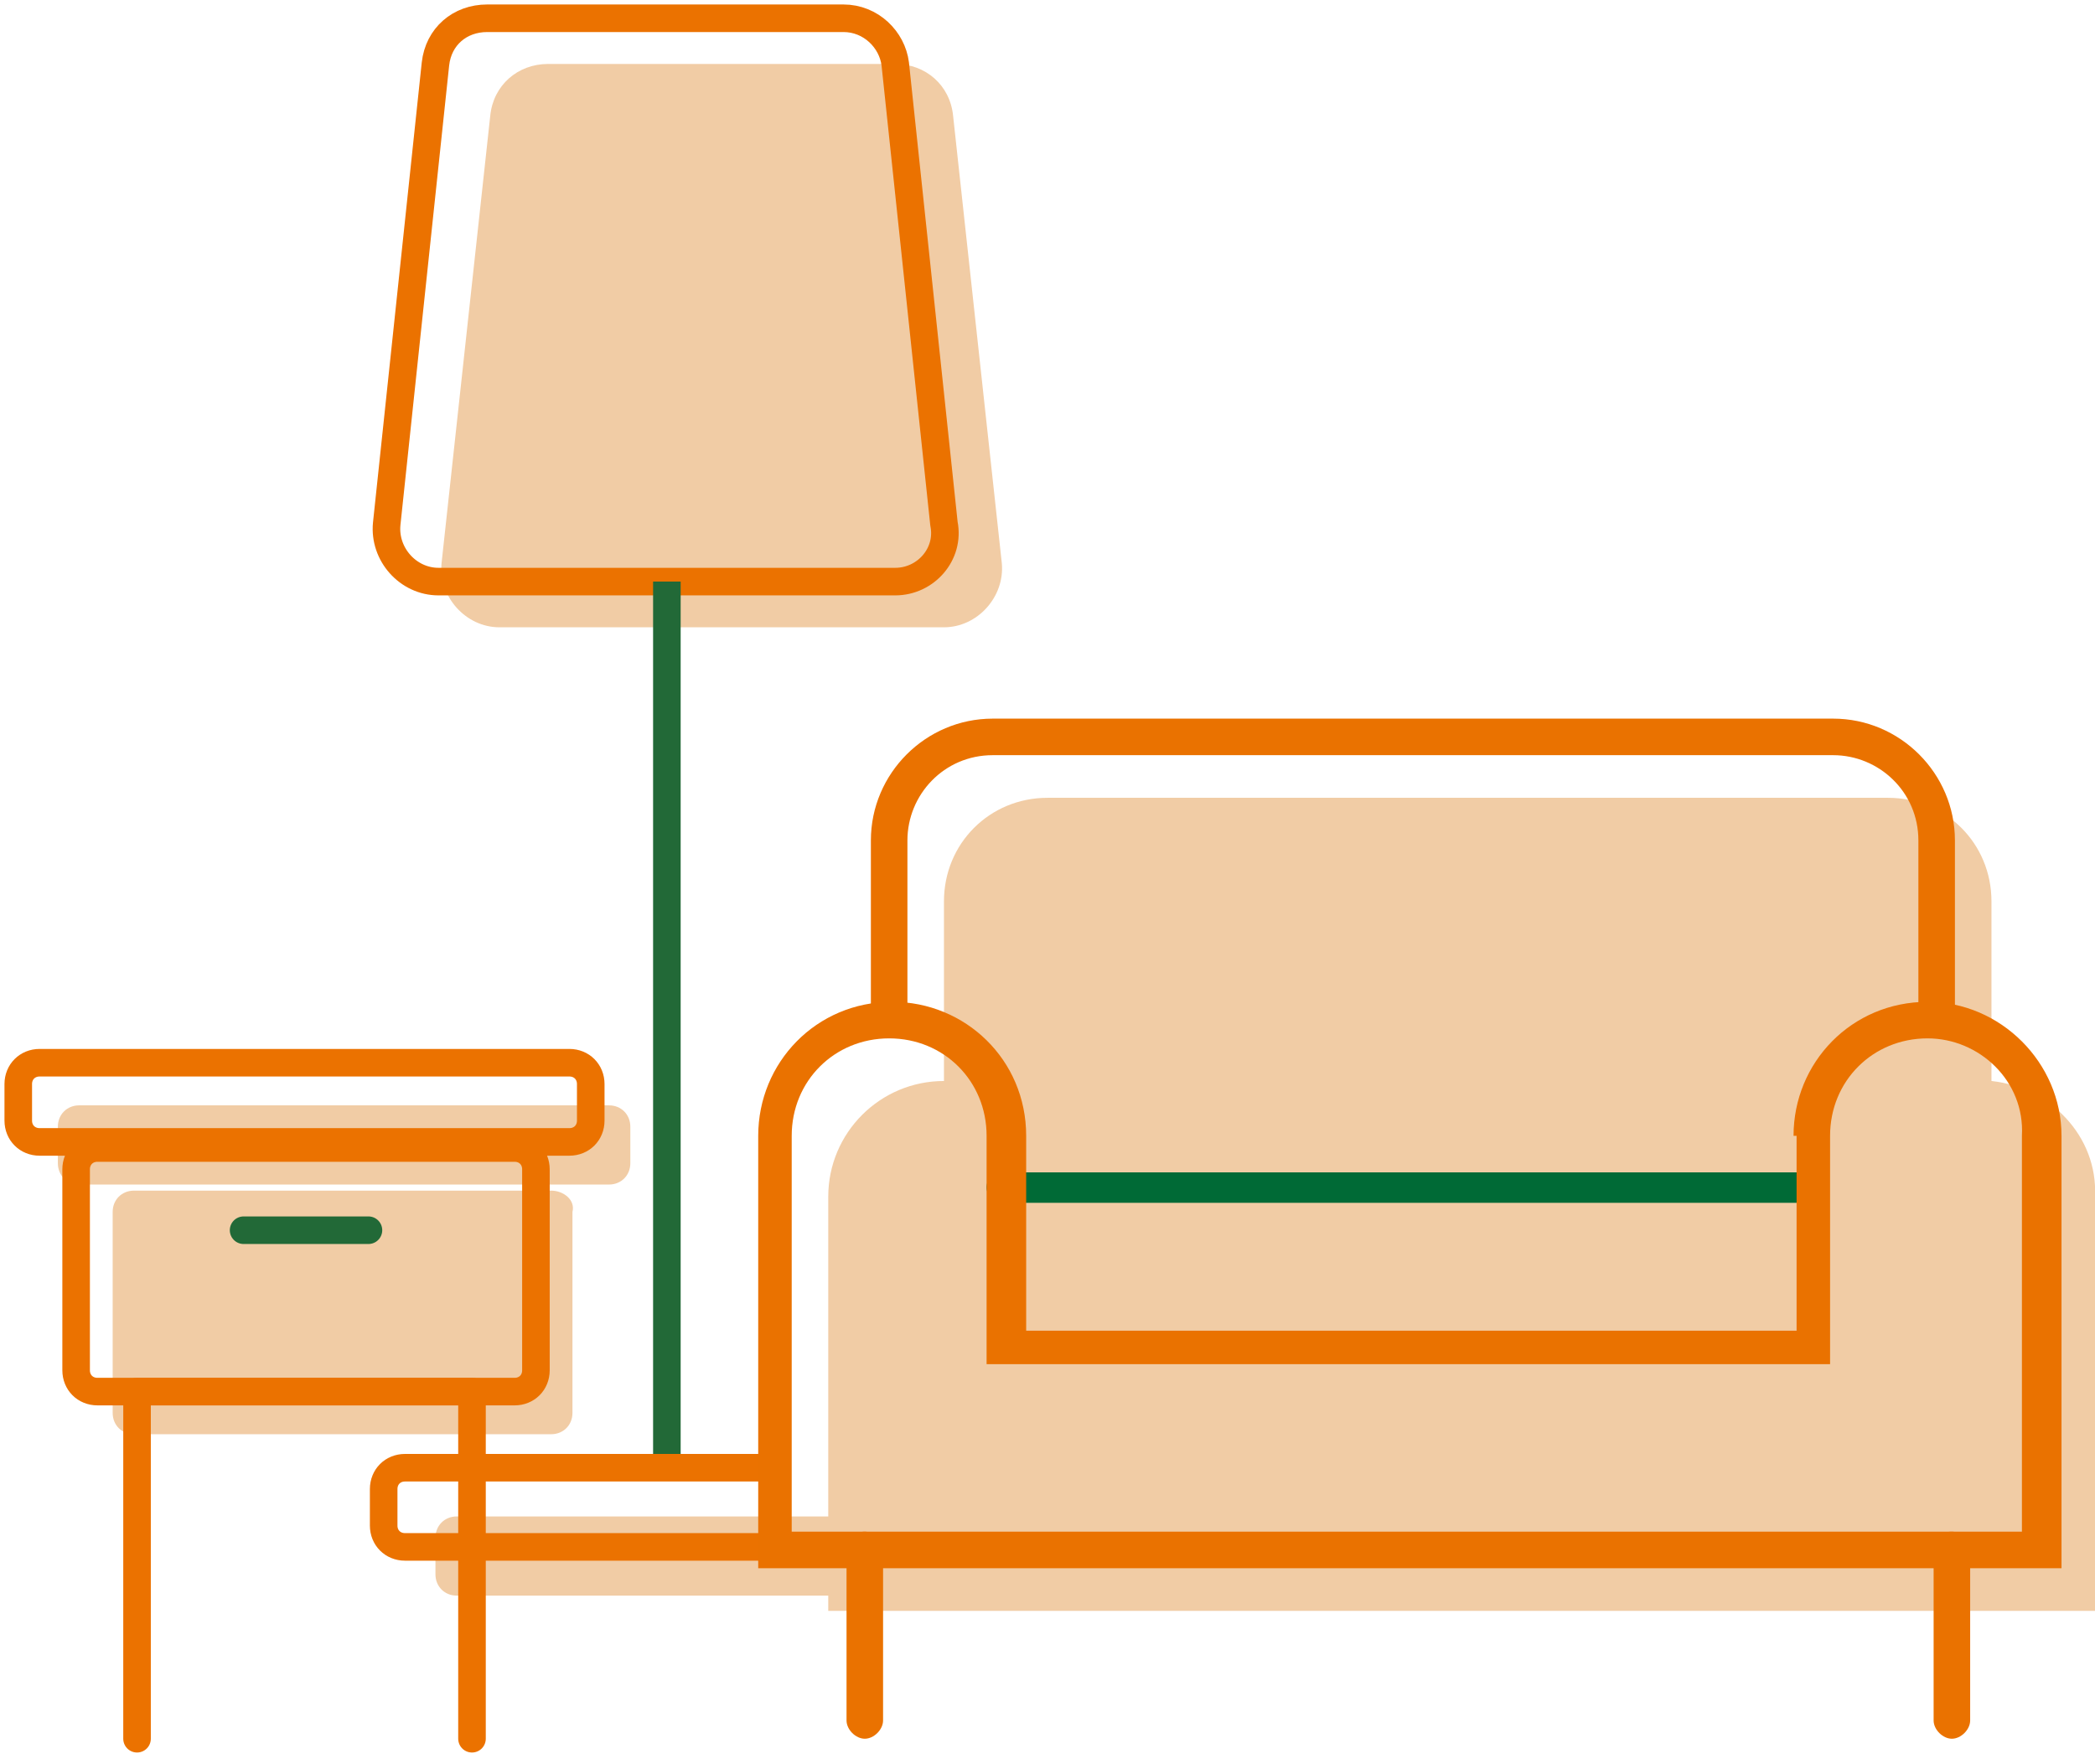 <svg width="95" height="80" viewBox="0 0 95 80" fill="none" xmlns="http://www.w3.org/2000/svg">
<g clip-path="url(#clip0_120_1912)">
<path d="M42.805 28.445H22.645C21.126 28.445 19.884 27.064 20.022 25.545L22.231 5.247C22.369 3.866 23.474 2.9 24.855 2.9H40.596C41.977 2.9 43.081 3.866 43.219 5.247L45.429 25.545C45.567 27.064 44.324 28.445 42.805 28.445Z" fill="#F1CCA5"/>
<path d="M44.738 68.764H20.712C20.16 68.764 19.746 69.179 19.746 69.731V71.388C19.746 71.94 20.16 72.355 20.712 72.355H44.738C45.291 72.355 45.705 71.94 45.705 71.388V69.731C45.705 69.179 45.291 68.764 44.738 68.764Z" fill="#F1CCA5"/>
<path d="M40.596 26.373H19.884C18.503 26.373 17.398 25.131 17.536 23.75L19.746 2.9C19.884 1.657 20.85 0.828 22.093 0.828H38.248C39.491 0.828 40.458 1.795 40.596 2.9L42.805 23.75C43.081 25.131 41.977 26.373 40.596 26.373Z" stroke="#EB7200" stroke-width="1.25" stroke-miterlimit="10" stroke-linejoin="round"/>
<path d="M30.24 66.555V26.373" stroke="#226937" stroke-width="1.25" stroke-miterlimit="10" stroke-linejoin="round"/>
<path d="M35.211 66.555H18.365C17.812 66.555 17.398 66.969 17.398 67.522V69.179C17.398 69.731 17.812 70.145 18.365 70.145H42.391C42.943 70.145 43.358 69.731 43.358 69.179V67.66C43.358 67.108 42.943 66.693 42.391 66.693" stroke="#EB7200" stroke-width="1.25" stroke-miterlimit="10" stroke-linejoin="round"/>
<path d="M27.616 50.123H3.59C3.038 50.123 2.624 50.538 2.624 51.09V52.747C2.624 53.299 3.038 53.714 3.59 53.714H27.616C28.169 53.714 28.583 53.299 28.583 52.747V51.09C28.583 50.538 28.169 50.123 27.616 50.123Z" fill="#F1CCA5"/>
<path d="M24.993 53.99H6.076C5.523 53.99 5.109 54.404 5.109 54.956V64.07C5.109 64.622 5.523 65.036 6.076 65.036H24.993C25.545 65.036 25.959 64.622 25.959 64.07V54.956C26.097 54.404 25.545 53.99 24.993 53.99Z" fill="#F1CCA5"/>
<path d="M90.305 49.019V40.872C90.305 38.248 88.234 36.177 85.611 36.177H47.5C44.877 36.177 42.805 38.248 42.805 40.872V49.019C39.906 49.019 37.558 51.366 37.558 54.266V63.932V73.045H95V63.932V54.266C95.138 51.504 92.929 49.295 90.305 49.019Z" fill="#F1CCA5"/>
<path fill-rule="evenodd" clip-rule="evenodd" d="M39.215 69.455C39.629 69.455 40.044 69.869 40.044 70.283V78.016C40.044 78.43 39.629 78.844 39.215 78.844C38.801 78.844 38.387 78.43 38.387 78.016V70.283C38.387 69.731 38.801 69.455 39.215 69.455Z" fill="#EA7200"/>
<path fill-rule="evenodd" clip-rule="evenodd" d="M88.51 69.455C88.924 69.455 89.339 69.869 89.339 70.283V78.016C89.339 78.43 88.924 78.844 88.51 78.844C88.096 78.844 87.682 78.43 87.682 78.016V70.283C87.682 69.731 87.958 69.455 88.51 69.455Z" fill="#EA7200"/>
<path fill-rule="evenodd" clip-rule="evenodd" d="M44.738 53.852C44.738 53.437 45.014 53.161 45.429 53.161H82.02C82.435 53.161 82.711 53.437 82.711 53.852C82.711 54.266 82.435 54.542 82.02 54.542H45.429C45.153 54.542 44.738 54.266 44.738 53.852Z" fill="#006A36"/>
<path fill-rule="evenodd" clip-rule="evenodd" d="M81.33 51.504C81.33 48.19 83.954 45.429 87.406 45.429C90.719 45.429 93.481 48.19 93.481 51.504V71.112H34.382V51.504C34.382 48.19 37.006 45.429 40.458 45.429C43.772 45.429 46.533 48.052 46.533 51.504V60.342H81.468V51.504H81.33ZM87.406 47.086C84.92 47.086 82.987 49.019 82.987 51.504V61.86H44.738V51.504C44.738 49.019 42.805 47.086 40.32 47.086C37.834 47.086 35.901 49.019 35.901 51.504V69.455H91.686V51.504C91.824 49.019 89.753 47.086 87.406 47.086Z" fill="#EA7200"/>
<path fill-rule="evenodd" clip-rule="evenodd" d="M83.125 32.587C86.163 32.587 88.648 35.073 88.648 38.11V46.257H86.991V38.11C86.991 35.901 85.196 34.244 83.125 34.244H45.014C42.805 34.244 41.148 36.039 41.148 38.11V46.257H39.491V38.11C39.491 35.073 41.977 32.587 45.014 32.587H83.125Z" fill="#EA7200"/>
<path d="M25.821 48.19H1.795C1.243 48.19 0.828 48.605 0.828 49.157V50.814C0.828 51.366 1.243 51.781 1.795 51.781H25.821C26.373 51.781 26.788 51.366 26.788 50.814V49.157C26.788 48.605 26.373 48.19 25.821 48.19Z" stroke="#EB7200" stroke-width="1.25" stroke-miterlimit="10" stroke-linejoin="round"/>
<path d="M23.336 52.057H4.419C3.866 52.057 3.452 52.471 3.452 53.023V62.137C3.452 62.689 3.866 63.103 4.419 63.103H23.336C23.888 63.103 24.302 62.689 24.302 62.137V53.023C24.302 52.471 23.888 52.057 23.336 52.057Z" stroke="#EB7200" stroke-width="1.25" stroke-miterlimit="10" stroke-linejoin="round"/>
<path d="M21.403 78.844V63.103H6.214V78.844" stroke="#EB7200" stroke-width="1.25" stroke-miterlimit="10" stroke-linecap="round" stroke-linejoin="round"/>
<path d="M11.046 55.785H16.708" stroke="#226937" stroke-width="1.25" stroke-miterlimit="10" stroke-linecap="round" stroke-linejoin="round"/>
</g>
<defs>
<clipPath id="clip0_120_1912">
<rect width="95" height="79.673" fill="white"/>
</clipPath>
</defs>
</svg>
